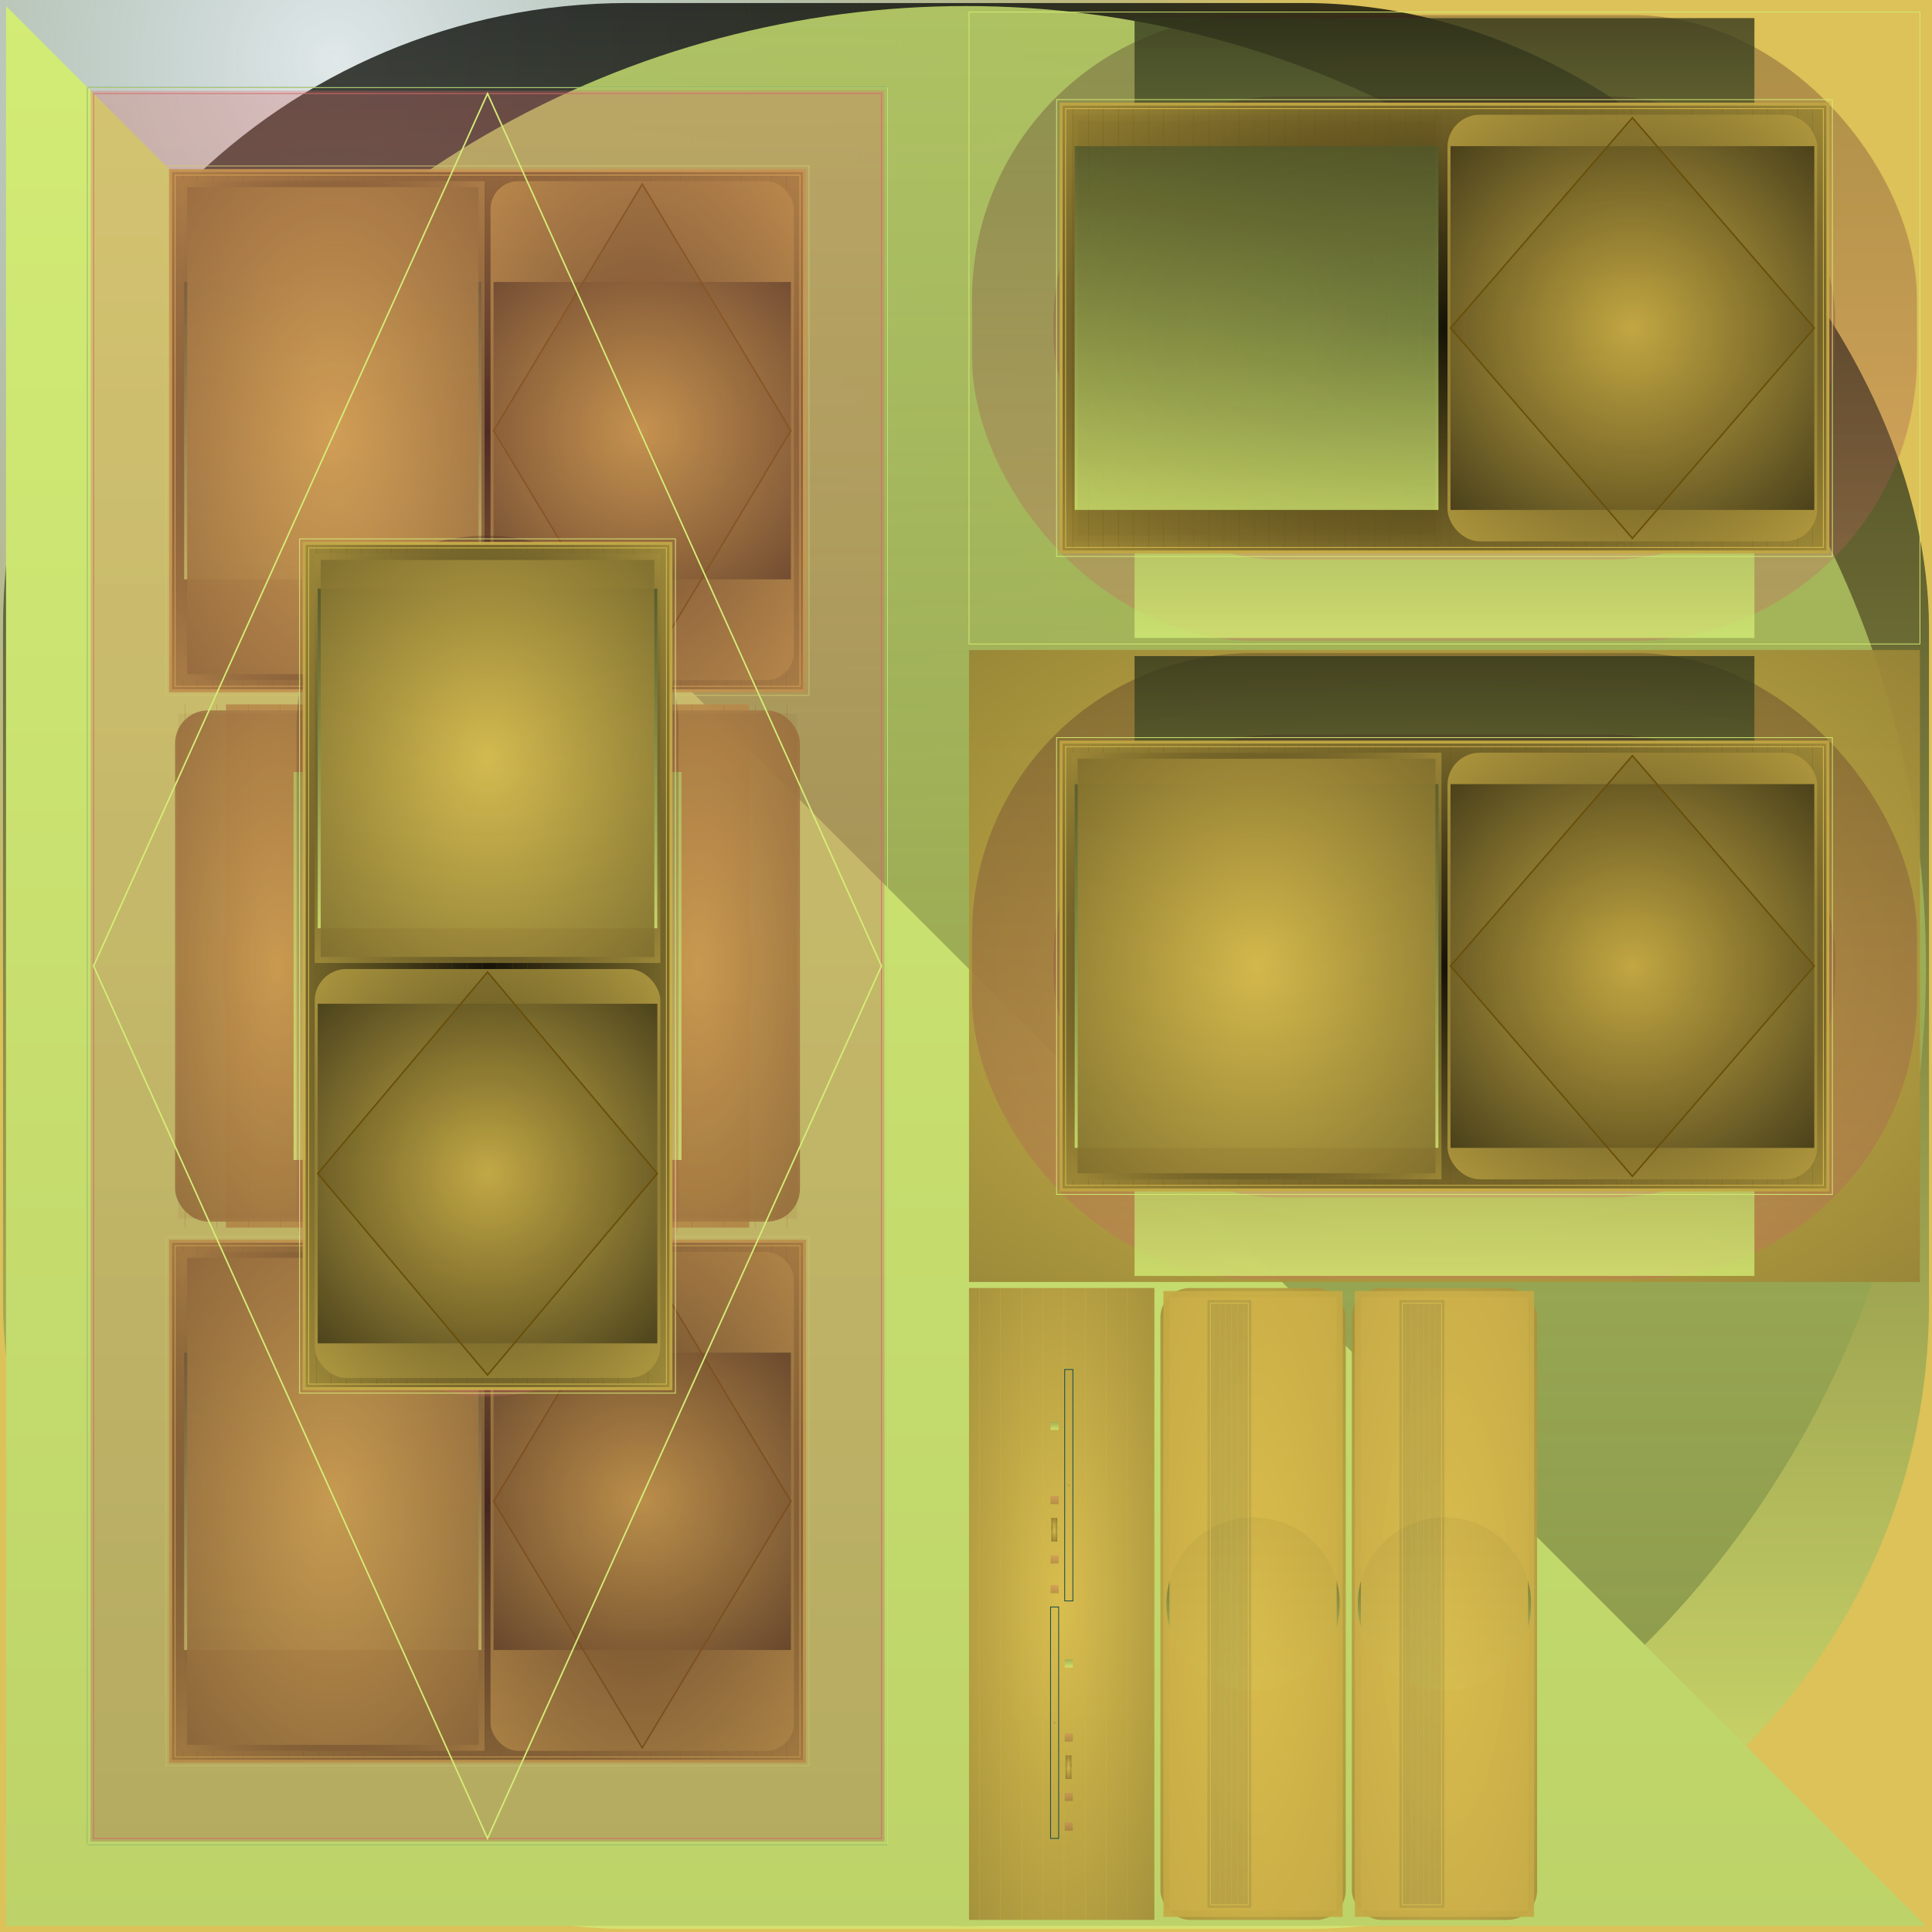 <svg id="svg" width="1280" height="1280" xmlns="http://www.w3.org/2000/svg" version="1.1" xmlns:xlink="http://www.w3.org/1999/xlink" xmlns:svgjs="http://svgjs.com/svgjs" viewBox="0 0 1280 1280"><defs id="SvgjsDefs1002"><radialGradient id="SvgjsRadialGradient1008" fx="0.176" fy="0.035" cx="0.176" cy="0.035" r="0.518"><stop id="SvgjsStop1009" stop-opacity="1" stop-color="rgba(9,72,76,0.125)" offset="0"></stop><stop id="SvgjsStop1010" stop-opacity="1" stop-color="rgba(218,188,76,0.925)" offset="1"></stop></radialGradient><linearGradient id="SvgjsLinearGradient1013" x1="0" y1="0" x2="0" y2="1"><stop id="SvgjsStop1014" stop-opacity="1" stop-color="#050603" offset="0"></stop><stop id="SvgjsStop1015" stop-opacity="1" stop-color="#d3ec75" offset="1"></stop></linearGradient><linearGradient id="SvgjsLinearGradient1017" x1="0" y1="0" x2="0" y2="1"><stop id="SvgjsStop1018" stop-opacity="1" stop-color="#d3ec75" offset="0"></stop><stop id="SvgjsStop1019" stop-opacity="1" stop-color="#748240" offset="1"></stop></linearGradient><linearGradient id="SvgjsLinearGradient1021" x1="0" y1="0" x2="0" y2="1"><stop id="SvgjsStop1022" stop-opacity="1" stop-color="#d3ec75" offset="0"></stop><stop id="SvgjsStop1023" stop-opacity="1" stop-color="#bdd369" offset="1"></stop></linearGradient><linearGradient id="SvgjsLinearGradient1026" x1="0" y1="0" x2="0" y2="1"><stop id="SvgjsStop1027" stop-opacity="1" stop-color="#3b1e1d" offset="0"></stop><stop id="SvgjsStop1028" stop-opacity="1" stop-color="#d36c69" offset="1"></stop></linearGradient><linearGradient id="SvgjsLinearGradient1030" x1="0" y1="0" x2="0" y2="1"><stop id="SvgjsStop1031" stop-opacity="1" stop-color="#30361b" offset="0"></stop><stop id="SvgjsStop1032" stop-opacity="1" stop-color="#d3ec75" offset="1"></stop></linearGradient><linearGradient id="SvgjsLinearGradient1034" x1="0" y1="0" x2="0" y2="1"><stop id="SvgjsStop1035" stop-opacity="1" stop-color="#472423" offset="0"></stop><stop id="SvgjsStop1036" stop-opacity="1" stop-color="#d36c69" offset="1"></stop></linearGradient><radialGradient id="SvgjsRadialGradient1039" fx="0.5" fy="0.5" cx="0.5" cy="0.5" r="1"><stop id="SvgjsStop1040" stop-opacity="1" stop-color="#dabc4c" offset="0"></stop><stop id="SvgjsStop1041" stop-opacity="1" stop-color="#b49b3e" offset="1"></stop></radialGradient><radialGradient id="SvgjsRadialGradient1043" fx="0.5" fy="0.5" cx="0.5" cy="0.5" r="1"><stop id="SvgjsStop1044" stop-opacity="1" stop-color="#070602" offset="0"></stop><stop id="SvgjsStop1045" stop-opacity="1" stop-color="#dabc4c" offset="1"></stop></radialGradient><radialGradient id="SvgjsRadialGradient1098" fx="0.5" fy="0.5" cx="0.5" cy="0.5" r="1"><stop id="SvgjsStop1099" stop-opacity="1" stop-color="#52471c" offset="0"></stop><stop id="SvgjsStop1100" stop-opacity="1" stop-color="#dabc4c" offset="1"></stop></radialGradient><radialGradient id="SvgjsRadialGradient1102" fx="0.5" fy="0.5" cx="0.5" cy="0.5" r="1"><stop id="SvgjsStop1103" stop-opacity="1" stop-color="#dabc4c" offset="0"></stop><stop id="SvgjsStop1104" stop-opacity="1" stop-color="#050502" offset="1"></stop></radialGradient><linearGradient id="SvgjsLinearGradient1106" x1="0" y1="0" x2="0" y2="1"><stop id="SvgjsStop1107" stop-opacity="1" stop-color="#201802" offset="0"></stop><stop id="SvgjsStop1108" stop-opacity="1" stop-color="#694f09" offset="1"></stop></linearGradient><radialGradient id="SvgjsRadialGradient1110" fx="0.5" fy="0.5" cx="0.5" cy="0.5" r="1"><stop id="SvgjsStop1111" stop-opacity="1" stop-color="#040300" offset="0"></stop><stop id="SvgjsStop1112" stop-opacity="1" stop-color="#694f09" offset="1"></stop></radialGradient><linearGradient id="SvgjsLinearGradient1114" x1="0" y1="0" x2="0" y2="1"><stop id="SvgjsStop1115" stop-opacity="1" stop-color="#50592c" offset="0"></stop><stop id="SvgjsStop1116" stop-opacity="1" stop-color="#d3ec75" offset="1"></stop></linearGradient><radialGradient id="SvgjsRadialGradient1118" fx="0.5" fy="0.5" cx="0.5" cy="0.5" r="1"><stop id="SvgjsStop1119" stop-opacity="1" stop-color="#694f09" offset="0"></stop><stop id="SvgjsStop1120" stop-opacity="1" stop-color="#2c2103" offset="1"></stop></radialGradient><radialGradient id="SvgjsRadialGradient1122" fx="0.5" fy="0.5" cx="0.5" cy="0.5" r="1"><stop id="SvgjsStop1123" stop-opacity="1" stop-color="#dabc4c" offset="0"></stop><stop id="SvgjsStop1124" stop-opacity="1" stop-color="#7e6d2c" offset="1"></stop></radialGradient><linearGradient id="SvgjsLinearGradient1126" x1="0" y1="0" x2="0" y2="1"><stop id="SvgjsStop1127" stop-opacity="1" stop-color="#391d1c" offset="0"></stop><stop id="SvgjsStop1128" stop-opacity="1" stop-color="#d36c69" offset="1"></stop></linearGradient><linearGradient id="SvgjsLinearGradient1130" x1="0" y1="0" x2="0" y2="1"><stop id="SvgjsStop1131" stop-opacity="1" stop-color="#30361b" offset="0"></stop><stop id="SvgjsStop1132" stop-opacity="1" stop-color="#d3ec75" offset="1"></stop></linearGradient><linearGradient id="SvgjsLinearGradient1134" x1="0" y1="0" x2="0" y2="1"><stop id="SvgjsStop1135" stop-opacity="1" stop-color="#462423" offset="0"></stop><stop id="SvgjsStop1136" stop-opacity="1" stop-color="#d36c69" offset="1"></stop></linearGradient><radialGradient id="SvgjsRadialGradient1139" fx="0.5" fy="0.5" cx="0.5" cy="0.5" r="1"><stop id="SvgjsStop1140" stop-opacity="1" stop-color="#dabc4c" offset="0"></stop><stop id="SvgjsStop1141" stop-opacity="1" stop-color="#b49b3e" offset="1"></stop></radialGradient><radialGradient id="SvgjsRadialGradient1143" fx="0.5" fy="0.5" cx="0.5" cy="0.5" r="1"><stop id="SvgjsStop1144" stop-opacity="1" stop-color="#070602" offset="0"></stop><stop id="SvgjsStop1145" stop-opacity="1" stop-color="#dabc4c" offset="1"></stop></radialGradient><radialGradient id="SvgjsRadialGradient1198" fx="0.5" fy="0.5" cx="0.5" cy="0.5" r="1"><stop id="SvgjsStop1199" stop-opacity="1" stop-color="#51461c" offset="0"></stop><stop id="SvgjsStop1200" stop-opacity="1" stop-color="#dabc4c" offset="1"></stop></radialGradient><radialGradient id="SvgjsRadialGradient1202" fx="0.5" fy="0.5" cx="0.5" cy="0.5" r="1"><stop id="SvgjsStop1203" stop-opacity="1" stop-color="#dabc4c" offset="0"></stop><stop id="SvgjsStop1204" stop-opacity="1" stop-color="#050502" offset="1"></stop></radialGradient><linearGradient id="SvgjsLinearGradient1206" x1="0" y1="0" x2="0" y2="1"><stop id="SvgjsStop1207" stop-opacity="1" stop-color="#201802" offset="0"></stop><stop id="SvgjsStop1208" stop-opacity="1" stop-color="#694f09" offset="1"></stop></linearGradient><radialGradient id="SvgjsRadialGradient1210" fx="0.5" fy="0.5" cx="0.5" cy="0.5" r="1"><stop id="SvgjsStop1211" stop-opacity="1" stop-color="#0a0803" offset="0"></stop><stop id="SvgjsStop1212" stop-opacity="1" stop-color="#dabc4c" offset="1"></stop></radialGradient><linearGradient id="SvgjsLinearGradient1214" x1="0" y1="0" x2="0" y2="1"><stop id="SvgjsStop1215" stop-opacity="1" stop-color="#4e572b" offset="0"></stop><stop id="SvgjsStop1216" stop-opacity="1" stop-color="#d3ec75" offset="1"></stop></linearGradient><radialGradient id="SvgjsRadialGradient1218" fx="0.5" fy="0.5" cx="0.5" cy="0.5" r="1"><stop id="SvgjsStop1219" stop-opacity="1" stop-color="#dabc4c" offset="0"></stop><stop id="SvgjsStop1220" stop-opacity="1" stop-color="#5c4f20" offset="1"></stop></radialGradient><radialGradient id="SvgjsRadialGradient1222" fx="0.5" fy="0.5" cx="0.5" cy="0.5" r="1"><stop id="SvgjsStop1223" stop-opacity="1" stop-color="#dabc4c" offset="0"></stop><stop id="SvgjsStop1224" stop-opacity="1" stop-color="#8d7931" offset="1"></stop></radialGradient><linearGradient id="SvgjsLinearGradient1234" x1="0" y1="0" x2="0" y2="1"><stop id="SvgjsStop1235" stop-opacity="1" stop-color="#9aad54" offset="0"></stop><stop id="SvgjsStop1236" stop-opacity="1" stop-color="#d3ec73" offset="1"></stop></linearGradient><linearGradient id="SvgjsLinearGradient1238" x1="0" y1="0" x2="0" y2="1"><stop id="SvgjsStop1239" stop-opacity="1" stop-color="#d36a69" offset="0"></stop><stop id="SvgjsStop1240" stop-opacity="1" stop-color="#773c3b" offset="1"></stop></linearGradient><linearGradient id="SvgjsLinearGradient1242" x1="0" y1="0" x2="0" y2="1"><stop id="SvgjsStop1243" stop-opacity="1" stop-color="#4e572a" offset="0"></stop><stop id="SvgjsStop1244" stop-opacity="1" stop-color="#d3ec73" offset="1"></stop></linearGradient><radialGradient id="SvgjsRadialGradient1246" fx="0.5" fy="0.5" cx="0.5" cy="0.5" r="1"><stop id="SvgjsStop1247" stop-opacity="1" stop-color="#dabc4c" offset="0"></stop><stop id="SvgjsStop1248" stop-opacity="1" stop-color="#5c4f20" offset="1"></stop></radialGradient><linearGradient id="SvgjsLinearGradient1250" x1="0" y1="0" x2="0" y2="1"><stop id="SvgjsStop1251" stop-opacity="1" stop-color="#d36c69" offset="0"></stop><stop id="SvgjsStop1252" stop-opacity="1" stop-color="#773d3b" offset="1"></stop></linearGradient><linearGradient id="SvgjsLinearGradient1254" x1="0" y1="0" x2="0" y2="1"><stop id="SvgjsStop1255" stop-opacity="1" stop-color="#d36c69" offset="0"></stop><stop id="SvgjsStop1256" stop-opacity="1" stop-color="#773d3b" offset="1"></stop></linearGradient><radialGradient id="SvgjsRadialGradient1259" fx="0.5" fy="0.5" cx="0.5" cy="0.5" r="1"><stop id="SvgjsStop1260" stop-opacity="1" stop-color="#063238" offset="0"></stop><stop id="SvgjsStop1261" stop-opacity="1" stop-color="#09444c" offset="1"></stop></radialGradient><radialGradient id="SvgjsRadialGradient1264" fx="0.5" fy="0.5" cx="0.5" cy="0.5" r="1"><stop id="SvgjsStop1265" stop-opacity="1" stop-color="#063238" offset="0"></stop><stop id="SvgjsStop1266" stop-opacity="1" stop-color="#09444c" offset="1"></stop></radialGradient><linearGradient id="SvgjsLinearGradient1268" x1="0" y1="0" x2="0" y2="1"><stop id="SvgjsStop1269" stop-opacity="1" stop-color="#9aad54" offset="0"></stop><stop id="SvgjsStop1270" stop-opacity="1" stop-color="#d3ec73" offset="1"></stop></linearGradient><linearGradient id="SvgjsLinearGradient1272" x1="0" y1="0" x2="0" y2="1"><stop id="SvgjsStop1273" stop-opacity="1" stop-color="#d36c69" offset="0"></stop><stop id="SvgjsStop1274" stop-opacity="1" stop-color="#773d3b" offset="1"></stop></linearGradient><linearGradient id="SvgjsLinearGradient1276" x1="0" y1="0" x2="0" y2="1"><stop id="SvgjsStop1277" stop-opacity="1" stop-color="#4e572a" offset="0"></stop><stop id="SvgjsStop1278" stop-opacity="1" stop-color="#d3ec73" offset="1"></stop></linearGradient><radialGradient id="SvgjsRadialGradient1280" fx="0.5" fy="0.5" cx="0.5" cy="0.5" r="1"><stop id="SvgjsStop1281" stop-opacity="1" stop-color="#dabc4c" offset="0"></stop><stop id="SvgjsStop1282" stop-opacity="1" stop-color="#5e5120" offset="1"></stop></radialGradient><linearGradient id="SvgjsLinearGradient1284" x1="0" y1="0" x2="0" y2="1"><stop id="SvgjsStop1285" stop-opacity="1" stop-color="#d36e69" offset="0"></stop><stop id="SvgjsStop1286" stop-opacity="1" stop-color="#773e3b" offset="1"></stop></linearGradient><linearGradient id="SvgjsLinearGradient1288" x1="0" y1="0" x2="0" y2="1"><stop id="SvgjsStop1289" stop-opacity="1" stop-color="#d36e69" offset="0"></stop><stop id="SvgjsStop1290" stop-opacity="1" stop-color="#773e3b" offset="1"></stop></linearGradient><radialGradient id="SvgjsRadialGradient1292" fx="0.5" fy="0.5" cx="0.5" cy="0.5" r="1"><stop id="SvgjsStop1293" stop-opacity="1" stop-color="#dabc4c" offset="0"></stop><stop id="SvgjsStop1294" stop-opacity="1" stop-color="#907c32" offset="1"></stop></radialGradient><radialGradient id="SvgjsRadialGradient1296" fx="0.5" fy="0.5" cx="0.5" cy="0.5" r="1"><stop id="SvgjsStop1297" stop-opacity="1" stop-color="#dabc4c" offset="0"></stop><stop id="SvgjsStop1298" stop-opacity="1" stop-color="#baa040" offset="1"></stop></radialGradient><linearGradient id="SvgjsLinearGradient1300" x1="0" y1="0" x2="0" y2="1"><stop id="SvgjsStop1301" stop-opacity="1" stop-color="#262a14" offset="0"></stop><stop id="SvgjsStop1302" stop-opacity="1" stop-color="#d3ec73" offset="1"></stop></linearGradient><radialGradient id="SvgjsRadialGradient1304" fx="0.5" fy="0.5" cx="0.5" cy="0.5" r="1"><stop id="SvgjsStop1305" stop-opacity="1" stop-color="#dabc4c" offset="0"></stop><stop id="SvgjsStop1306" stop-opacity="1" stop-color="#c0a543" offset="1"></stop></radialGradient><radialGradient id="SvgjsRadialGradient1308" fx="0.5" fy="0.5" cx="0.5" cy="0.5" r="1"><stop id="SvgjsStop1309" stop-opacity="1" stop-color="#09444e" offset="0"></stop><stop id="SvgjsStop1310" stop-opacity="1" stop-color="#020f12" offset="1"></stop></radialGradient><radialGradient id="SvgjsRadialGradient1319" fx="0.5" fy="0.5" cx="0.5" cy="0.5" r="1"><stop id="SvgjsStop1320" stop-opacity="1" stop-color="#dabc4e" offset="0"></stop><stop id="SvgjsStop1321" stop-opacity="1" stop-color="#907c33" offset="1"></stop></radialGradient><radialGradient id="SvgjsRadialGradient1323" fx="0.5" fy="0.5" cx="0.5" cy="0.5" r="1"><stop id="SvgjsStop1324" stop-opacity="1" stop-color="#dabc4e" offset="0"></stop><stop id="SvgjsStop1325" stop-opacity="1" stop-color="#baa042" offset="1"></stop></radialGradient><linearGradient id="SvgjsLinearGradient1327" x1="0" y1="0" x2="0" y2="1"><stop id="SvgjsStop1328" stop-opacity="1" stop-color="#262a14" offset="0"></stop><stop id="SvgjsStop1329" stop-opacity="1" stop-color="#d3ec73" offset="1"></stop></linearGradient><radialGradient id="SvgjsRadialGradient1331" fx="0.5" fy="0.5" cx="0.5" cy="0.5" r="1"><stop id="SvgjsStop1332" stop-opacity="1" stop-color="#dabc4e" offset="0"></stop><stop id="SvgjsStop1333" stop-opacity="1" stop-color="#c0a544" offset="1"></stop></radialGradient><radialGradient id="SvgjsRadialGradient1335" fx="0.5" fy="0.5" cx="0.5" cy="0.5" r="1"><stop id="SvgjsStop1336" stop-opacity="1" stop-color="#094450" offset="0"></stop><stop id="SvgjsStop1337" stop-opacity="1" stop-color="#020f12" offset="1"></stop></radialGradient><radialGradient id="SvgjsRadialGradient1348" fx="0.5" fy="0.5" cx="0.5" cy="0.5" r="1"><stop id="SvgjsStop1349" stop-opacity="1" stop-color="#dabc50" offset="0"></stop><stop id="SvgjsStop1350" stop-opacity="1" stop-color="#b49b42" offset="1"></stop></radialGradient><radialGradient id="SvgjsRadialGradient1352" fx="0.5" fy="0.5" cx="0.5" cy="0.5" r="1"><stop id="SvgjsStop1353" stop-opacity="1" stop-color="#070602" offset="0"></stop><stop id="SvgjsStop1354" stop-opacity="1" stop-color="#dabc50" offset="1"></stop></radialGradient><radialGradient id="SvgjsRadialGradient1398" fx="0.5" fy="0.5" cx="0.5" cy="0.5" r="1"><stop id="SvgjsStop1399" stop-opacity="1" stop-color="#4f441d" offset="0"></stop><stop id="SvgjsStop1400" stop-opacity="1" stop-color="#dabc50" offset="1"></stop></radialGradient><radialGradient id="SvgjsRadialGradient1402" fx="0.5" fy="0.5" cx="0.5" cy="0.5" r="1"><stop id="SvgjsStop1403" stop-opacity="1" stop-color="#dabc50" offset="0"></stop><stop id="SvgjsStop1404" stop-opacity="1" stop-color="#090803" offset="1"></stop></radialGradient><linearGradient id="SvgjsLinearGradient1406" x1="0" y1="0" x2="0" y2="1"><stop id="SvgjsStop1407" stop-opacity="1" stop-color="#201802" offset="0"></stop><stop id="SvgjsStop1408" stop-opacity="1" stop-color="#694f09" offset="1"></stop></linearGradient><radialGradient id="SvgjsRadialGradient1410" fx="0.5" fy="0.5" cx="0.5" cy="0.5" r="1"><stop id="SvgjsStop1411" stop-opacity="1" stop-color="#0d0b05" offset="0"></stop><stop id="SvgjsStop1412" stop-opacity="1" stop-color="#dabc50" offset="1"></stop></radialGradient><linearGradient id="SvgjsLinearGradient1414" x1="0" y1="0" x2="0" y2="1"><stop id="SvgjsStop1415" stop-opacity="1" stop-color="#4c562a" offset="0"></stop><stop id="SvgjsStop1416" stop-opacity="1" stop-color="#d3ec75" offset="1"></stop></linearGradient><radialGradient id="SvgjsRadialGradient1418" fx="0.5" fy="0.5" cx="0.5" cy="0.5" r="1"><stop id="SvgjsStop1419" stop-opacity="1" stop-color="#dabc50" offset="0"></stop><stop id="SvgjsStop1420" stop-opacity="1" stop-color="#5c4f21" offset="1"></stop></radialGradient><linearGradient id="SvgjsLinearGradient1422" x1="0" y1="0" x2="0" y2="1"><stop id="SvgjsStop1423" stop-opacity="1" stop-color="#d3ec75" offset="0"></stop><stop id="SvgjsStop1424" stop-opacity="1" stop-color="#30361b" offset="1"></stop></linearGradient><radialGradient id="SvgjsRadialGradient1426" fx="0.5" fy="0.5" cx="0.5" cy="0.5" r="1"><stop id="SvgjsStop1427" stop-opacity="1" stop-color="#dabe50" offset="0"></stop><stop id="SvgjsStop1428" stop-opacity="1" stop-color="#9f8b3a" offset="1"></stop></radialGradient><radialGradient id="SvgjsRadialGradient1450" fx="0.5" fy="0.5" cx="0.5" cy="0.5" r="1"><stop id="SvgjsStop1451" stop-opacity="1" stop-color="#dabe50" offset="0"></stop><stop id="SvgjsStop1452" stop-opacity="1" stop-color="#645724" offset="1"></stop></radialGradient><radialGradient id="SvgjsRadialGradient1454" fx="0.5" fy="0.5" cx="0.5" cy="0.5" r="1"><stop id="SvgjsStop1455" stop-opacity="1" stop-color="#614908" offset="0"></stop><stop id="SvgjsStop1456" stop-opacity="1" stop-color="#694f09" offset="1"></stop></radialGradient><radialGradient id="SvgjsRadialGradient1458" fx="0.5" fy="0.5" cx="0.5" cy="0.5" r="1"><stop id="SvgjsStop1459" stop-opacity="1" stop-color="#dabe50" offset="0"></stop><stop id="SvgjsStop1460" stop-opacity="1" stop-color="#645724" offset="1"></stop></radialGradient><radialGradient id="SvgjsRadialGradient1462" fx="0.5" fy="0.5" cx="0.5" cy="0.5" r="1"><stop id="SvgjsStop1463" stop-opacity="1" stop-color="#614908" offset="0"></stop><stop id="SvgjsStop1464" stop-opacity="1" stop-color="#694f09" offset="1"></stop></radialGradient><radialGradient id="SvgjsRadialGradient1467" fx="0.5" fy="0.5" cx="0.5" cy="0.5" r="1"><stop id="SvgjsStop1468" stop-opacity="1" stop-color="#dabe50" offset="0"></stop><stop id="SvgjsStop1469" stop-opacity="1" stop-color="#b69e42" offset="1"></stop></radialGradient><radialGradient id="SvgjsRadialGradient1471" fx="0.5" fy="0.5" cx="0.5" cy="0.5" r="1"><stop id="SvgjsStop1472" stop-opacity="1" stop-color="#070602" offset="0"></stop><stop id="SvgjsStop1473" stop-opacity="1" stop-color="#dabe50" offset="1"></stop></radialGradient><radialGradient id="SvgjsRadialGradient1517" fx="0.5" fy="0.5" cx="0.5" cy="0.5" r="1"><stop id="SvgjsStop1518" stop-opacity="1" stop-color="#4f451d" offset="0"></stop><stop id="SvgjsStop1519" stop-opacity="1" stop-color="#dabe50" offset="1"></stop></radialGradient><radialGradient id="SvgjsRadialGradient1521" fx="0.5" fy="0.5" cx="0.5" cy="0.5" r="1"><stop id="SvgjsStop1522" stop-opacity="1" stop-color="#dabe50" offset="0"></stop><stop id="SvgjsStop1523" stop-opacity="1" stop-color="#090803" offset="1"></stop></radialGradient><linearGradient id="SvgjsLinearGradient1525" x1="0" y1="0" x2="0" y2="1"><stop id="SvgjsStop1526" stop-opacity="1" stop-color="#201802" offset="0"></stop><stop id="SvgjsStop1527" stop-opacity="1" stop-color="#694f09" offset="1"></stop></linearGradient><radialGradient id="SvgjsRadialGradient1529" fx="0.5" fy="0.5" cx="0.5" cy="0.5" r="1"><stop id="SvgjsStop1530" stop-opacity="1" stop-color="#110e06" offset="0"></stop><stop id="SvgjsStop1531" stop-opacity="1" stop-color="#dabe50" offset="1"></stop></radialGradient><linearGradient id="SvgjsLinearGradient1533" x1="0" y1="0" x2="0" y2="1"><stop id="SvgjsStop1534" stop-opacity="1" stop-color="#4d562b" offset="0"></stop><stop id="SvgjsStop1535" stop-opacity="1" stop-color="#d5ec77" offset="1"></stop></linearGradient><radialGradient id="SvgjsRadialGradient1537" fx="0.5" fy="0.5" cx="0.5" cy="0.5" r="1"><stop id="SvgjsStop1538" stop-opacity="1" stop-color="#dabe50" offset="0"></stop><stop id="SvgjsStop1539" stop-opacity="1" stop-color="#5a4e21" offset="1"></stop></radialGradient><linearGradient id="SvgjsLinearGradient1542" x1="0" y1="0" x2="0" y2="1"><stop id="SvgjsStop1543" stop-opacity="1" stop-color="#d56a69" offset="0"></stop><stop id="SvgjsStop1544" stop-opacity="1" stop-color="#9f4f4e" offset="1"></stop></linearGradient><linearGradient id="SvgjsLinearGradient1548" x1="0" y1="0" x2="0" y2="1"><stop id="SvgjsStop1549" stop-opacity="1" stop-color="#b2c663" offset="0"></stop><stop id="SvgjsStop1550" stop-opacity="1" stop-color="#d5ec77" offset="1"></stop></linearGradient><linearGradient id="SvgjsLinearGradient1552" x1="0" y1="0" x2="0" y2="1"><stop id="SvgjsStop1553" stop-opacity="1" stop-color="#482423" offset="0"></stop><stop id="SvgjsStop1554" stop-opacity="1" stop-color="#d56a69" offset="1"></stop></linearGradient><radialGradient id="SvgjsRadialGradient1557" fx="0.5" fy="0.5" cx="0.5" cy="0.5" r="1"><stop id="SvgjsStop1558" stop-opacity="1" stop-color="#dabe50" offset="0"></stop><stop id="SvgjsStop1559" stop-opacity="1" stop-color="#b69e42" offset="1"></stop></radialGradient><radialGradient id="SvgjsRadialGradient1561" fx="0.5" fy="0.5" cx="0.5" cy="0.5" r="1"><stop id="SvgjsStop1562" stop-opacity="1" stop-color="#070602" offset="0"></stop><stop id="SvgjsStop1563" stop-opacity="1" stop-color="#dabe50" offset="1"></stop></radialGradient><radialGradient id="SvgjsRadialGradient1589" fx="0.5" fy="0.5" cx="0.5" cy="0.5" r="1"><stop id="SvgjsStop1590" stop-opacity="1" stop-color="#4c421b" offset="0"></stop><stop id="SvgjsStop1591" stop-opacity="1" stop-color="#dabe50" offset="1"></stop></radialGradient><radialGradient id="SvgjsRadialGradient1593" fx="0.5" fy="0.5" cx="0.5" cy="0.5" r="1"><stop id="SvgjsStop1594" stop-opacity="1" stop-color="#dabe50" offset="0"></stop><stop id="SvgjsStop1595" stop-opacity="1" stop-color="#090803" offset="1"></stop></radialGradient><linearGradient id="SvgjsLinearGradient1597" x1="0" y1="0" x2="0" y2="1"><stop id="SvgjsStop1598" stop-opacity="1" stop-color="#201802" offset="0"></stop><stop id="SvgjsStop1599" stop-opacity="1" stop-color="#694f09" offset="1"></stop></linearGradient><radialGradient id="SvgjsRadialGradient1601" fx="0.5" fy="0.5" cx="0.5" cy="0.5" r="1"><stop id="SvgjsStop1602" stop-opacity="1" stop-color="#110e06" offset="0"></stop><stop id="SvgjsStop1603" stop-opacity="1" stop-color="#dabe50" offset="1"></stop></radialGradient><linearGradient id="SvgjsLinearGradient1605" x1="0" y1="0" x2="0" y2="1"><stop id="SvgjsStop1606" stop-opacity="1" stop-color="#4a522a" offset="0"></stop><stop id="SvgjsStop1607" stop-opacity="1" stop-color="#d5ec79" offset="1"></stop></linearGradient><radialGradient id="SvgjsRadialGradient1609" fx="0.5" fy="0.5" cx="0.5" cy="0.5" r="1"><stop id="SvgjsStop1610" stop-opacity="1" stop-color="#dabe50" offset="0"></stop><stop id="SvgjsStop1611" stop-opacity="1" stop-color="#5a4e21" offset="1"></stop></radialGradient></defs><rect id="SvgjsRect1011" width="1280" height="1280" x="0" y="0" fill="url(#SvgjsRadialGradient1008)"></rect><rect id="SvgjsRect1012" width="1276" height="1276" x="2.00" y="2.00" fill="url(#SvgjsLinearGradient1013)" fill-opacity="0.78" style="mix-blend-mode: normal" filter="none" rx="414.118" ry="414.118"></rect><circle id="SvgjsCircle1016" r="636" cx="640" cy="640" style="mix-blend-mode: normal" filter="none" fill="url(#SvgjsLinearGradient1017)" fill-opacity="0.78"></circle><polygon id="SvgjsPolygon1020" points="4,4 1276,1276 4,1276" style="mix-blend-mode: normal" filter="none" fill="url(#SvgjsLinearGradient1021)"></polygon><rect id="SvgjsRect1024" width="630" height="418.667" x="642.00" y="8.00" stroke="#d3ec75" stroke-width="0.5" fill-opacity="0" style="mix-blend-mode: normal" filter="none"></rect><rect id="SvgjsRect1025" width="626" height="414.667" x="644.00" y="10.00" fill="url(#SvgjsLinearGradient1026)" fill-opacity="0.31" style="mix-blend-mode: normal" filter="none" rx="187.99" ry="187.99"></rect><rect id="SvgjsRect1029" width="410.667" height="410.667" x="751.667" y="12" style="mix-blend-mode: normal" filter="none" fill="url(#SvgjsLinearGradient1030)" fill-opacity="0.78"></rect><rect id="SvgjsRect1033" width="518" height="306.667" x="698.00" y="64.00" fill="url(#SvgjsLinearGradient1034)" fill-opacity="0.31" style="mix-blend-mode: normal" filter="none" rx="148.633" ry="148.633"></rect><rect id="SvgjsRect1037" width="514" height="302.667" x="700.00" y="66.00" stroke="#d3ec73" stroke-width="0.5" fill-opacity="0" style="mix-blend-mode: normal" filter="none"></rect><rect id="SvgjsRect1038" width="510" height="298.667" x="702.00" y="68.00" fill="url(#SvgjsRadialGradient1039)" fill-opacity="0.93" style="mix-blend-mode: normal" filter="none"></rect><rect id="SvgjsRect1042" width="506" height="294.667" x="704.00" y="70.00" fill="url(#SvgjsRadialGradient1043)" fill-opacity="0.93" style="mix-blend-mode: normal" filter="none"></rect><rect id="SvgjsRect1046" width="502" height="290.667" x="706.00" y="72.00" stroke="#dabc4c" stroke-width="0.5" fill-opacity="0" style="mix-blend-mode: normal" filter="none"></rect><line id="SvgjsLine1047" x1="711" y1="72" x2="711" y2="362.667" stroke="#694f09" stroke-width="0.1"></line><line id="SvgjsLine1048" x1="721" y1="72" x2="721" y2="362.667" stroke="#694f09" stroke-width="0.1"></line><line id="SvgjsLine1049" x1="731" y1="72" x2="731" y2="362.667" stroke="#694f09" stroke-width="0.1"></line><line id="SvgjsLine1050" x1="741" y1="72" x2="741" y2="362.667" stroke="#694f09" stroke-width="0.1"></line><line id="SvgjsLine1051" x1="751" y1="72" x2="751" y2="362.667" stroke="#694f09" stroke-width="0.1"></line><line id="SvgjsLine1052" x1="761" y1="72" x2="761" y2="362.667" stroke="#694f09" stroke-width="0.1"></line><line id="SvgjsLine1053" x1="771" y1="72" x2="771" y2="362.667" stroke="#694f09" stroke-width="0.1"></line><line id="SvgjsLine1054" x1="781" y1="72" x2="781" y2="362.667" stroke="#694f09" stroke-width="0.1"></line><line id="SvgjsLine1055" x1="791" y1="72" x2="791" y2="362.667" stroke="#694f09" stroke-width="0.1"></line><line id="SvgjsLine1056" x1="801" y1="72" x2="801" y2="362.667" stroke="#694f09" stroke-width="0.1"></line><line id="SvgjsLine1057" x1="811" y1="72" x2="811" y2="362.667" stroke="#694f09" stroke-width="0.1"></line><line id="SvgjsLine1058" x1="821" y1="72" x2="821" y2="362.667" stroke="#694f09" stroke-width="0.1"></line><line id="SvgjsLine1059" x1="831" y1="72" x2="831" y2="362.667" stroke="#694f09" stroke-width="0.1"></line><line id="SvgjsLine1060" x1="841" y1="72" x2="841" y2="362.667" stroke="#694f09" stroke-width="0.1"></line><line id="SvgjsLine1061" x1="851" y1="72" x2="851" y2="362.667" stroke="#694f09" stroke-width="0.1"></line><line id="SvgjsLine1062" x1="861" y1="72" x2="861" y2="362.667" stroke="#694f09" stroke-width="0.1"></line><line id="SvgjsLine1063" x1="871" y1="72" x2="871" y2="362.667" stroke="#694f09" stroke-width="0.1"></line><line id="SvgjsLine1064" x1="881" y1="72" x2="881" y2="362.667" stroke="#694f09" stroke-width="0.1"></line><line id="SvgjsLine1065" x1="891" y1="72" x2="891" y2="362.667" stroke="#694f09" stroke-width="0.1"></line><line id="SvgjsLine1066" x1="901" y1="72" x2="901" y2="362.667" stroke="#694f09" stroke-width="0.1"></line><line id="SvgjsLine1067" x1="911" y1="72" x2="911" y2="362.667" stroke="#694f09" stroke-width="0.1"></line><line id="SvgjsLine1068" x1="921" y1="72" x2="921" y2="362.667" stroke="#694f09" stroke-width="0.1"></line><line id="SvgjsLine1069" x1="931" y1="72" x2="931" y2="362.667" stroke="#694f09" stroke-width="0.1"></line><line id="SvgjsLine1070" x1="941" y1="72" x2="941" y2="362.667" stroke="#694f09" stroke-width="0.1"></line><line id="SvgjsLine1071" x1="951" y1="72" x2="951" y2="362.667" stroke="#694f09" stroke-width="0.1"></line><line id="SvgjsLine1072" x1="961" y1="72" x2="961" y2="362.667" stroke="#694f09" stroke-width="0.1"></line><line id="SvgjsLine1073" x1="971" y1="72" x2="971" y2="362.667" stroke="#694f09" stroke-width="0.1"></line><line id="SvgjsLine1074" x1="981" y1="72" x2="981" y2="362.667" stroke="#694f09" stroke-width="0.1"></line><line id="SvgjsLine1075" x1="991" y1="72" x2="991" y2="362.667" stroke="#694f09" stroke-width="0.1"></line><line id="SvgjsLine1076" x1="1001" y1="72" x2="1001" y2="362.667" stroke="#694f09" stroke-width="0.1"></line><line id="SvgjsLine1077" x1="1011" y1="72" x2="1011" y2="362.667" stroke="#694f09" stroke-width="0.1"></line><line id="SvgjsLine1078" x1="1021" y1="72" x2="1021" y2="362.667" stroke="#694f09" stroke-width="0.1"></line><line id="SvgjsLine1079" x1="1031" y1="72" x2="1031" y2="362.667" stroke="#694f09" stroke-width="0.1"></line><line id="SvgjsLine1080" x1="1041" y1="72" x2="1041" y2="362.667" stroke="#694f09" stroke-width="0.1"></line><line id="SvgjsLine1081" x1="1051" y1="72" x2="1051" y2="362.667" stroke="#694f09" stroke-width="0.1"></line><line id="SvgjsLine1082" x1="1061" y1="72" x2="1061" y2="362.667" stroke="#694f09" stroke-width="0.1"></line><line id="SvgjsLine1083" x1="1071" y1="72" x2="1071" y2="362.667" stroke="#694f09" stroke-width="0.1"></line><line id="SvgjsLine1084" x1="1081" y1="72" x2="1081" y2="362.667" stroke="#694f09" stroke-width="0.1"></line><line id="SvgjsLine1085" x1="1091" y1="72" x2="1091" y2="362.667" stroke="#694f09" stroke-width="0.1"></line><line id="SvgjsLine1086" x1="1101" y1="72" x2="1101" y2="362.667" stroke="#694f09" stroke-width="0.1"></line><line id="SvgjsLine1087" x1="1111" y1="72" x2="1111" y2="362.667" stroke="#694f09" stroke-width="0.1"></line><line id="SvgjsLine1088" x1="1121" y1="72" x2="1121" y2="362.667" stroke="#694f09" stroke-width="0.1"></line><line id="SvgjsLine1089" x1="1131" y1="72" x2="1131" y2="362.667" stroke="#694f09" stroke-width="0.1"></line><line id="SvgjsLine1090" x1="1141" y1="72" x2="1141" y2="362.667" stroke="#694f09" stroke-width="0.1"></line><line id="SvgjsLine1091" x1="1151" y1="72" x2="1151" y2="362.667" stroke="#694f09" stroke-width="0.1"></line><line id="SvgjsLine1092" x1="1161" y1="72" x2="1161" y2="362.667" stroke="#694f09" stroke-width="0.1"></line><line id="SvgjsLine1093" x1="1171" y1="72" x2="1171" y2="362.667" stroke="#694f09" stroke-width="0.1"></line><line id="SvgjsLine1094" x1="1181" y1="72" x2="1181" y2="362.667" stroke="#694f09" stroke-width="0.1"></line><line id="SvgjsLine1095" x1="1191" y1="72" x2="1191" y2="362.667" stroke="#694f09" stroke-width="0.1"></line><line id="SvgjsLine1096" x1="1201" y1="72" x2="1201" y2="362.667" stroke="#694f09" stroke-width="0.1"></line><rect id="SvgjsRect1097" width="245" height="282.667" x="959.00" y="76.00" fill="url(#SvgjsRadialGradient1098)" fill-opacity="0.93" style="mix-blend-mode: normal" filter="none" rx="21.482" ry="21.482"></rect><rect id="SvgjsRect1101" width="241" height="241" x="961" y="96.833" style="mix-blend-mode: normal" filter="none" fill="url(#SvgjsRadialGradient1102)" fill-opacity="0.93"></rect><polygon id="SvgjsPolygon1105" points="1081.5,78 1202,217.333 1081.5,356.667 961,217.333" style="mix-blend-mode: normal" filter="none" fill="url(#SvgjsLinearGradient1106)" stroke="#694f09" fill-opacity="0.10"></polygon><rect id="SvgjsRect1109" width="245" height="282.667" x="710.00" y="76.00" fill="url(#SvgjsRadialGradient1110)" fill-opacity="0.05" style="mix-blend-mode: normal" filter="none"></rect><rect id="SvgjsRect1113" width="241" height="241" x="712" y="96.833" style="mix-blend-mode: normal" filter="none" fill="url(#SvgjsLinearGradient1114)" fill-opacity="0.78"></rect><rect id="SvgjsRect1117" width="237" height="274.667" x="714.00" y="80.00" fill="url(#SvgjsRadialGradient1118)" fill-opacity="0.05" style="mix-blend-mode: normal" filter="none"></rect><rect id="SvgjsRect1121" width="630" height="418.667" x="642.00" y="430.67" fill="url(#SvgjsRadialGradient1122)" fill-opacity="0.93" style="mix-blend-mode: normal" filter="none"></rect><rect id="SvgjsRect1125" width="626" height="414.667" x="644.00" y="432.67" fill="url(#SvgjsLinearGradient1126)" fill-opacity="0.31" style="mix-blend-mode: normal" filter="none" rx="186.348" ry="186.348"></rect><rect id="SvgjsRect1129" width="410.667" height="410.667" x="751.667" y="434.667" style="mix-blend-mode: normal" filter="none" fill="url(#SvgjsLinearGradient1130)" fill-opacity="0.78"></rect><rect id="SvgjsRect1133" width="518" height="306.667" x="698.00" y="486.67" fill="url(#SvgjsLinearGradient1134)" fill-opacity="0.31" style="mix-blend-mode: normal" filter="none" rx="148.633" ry="148.633"></rect><rect id="SvgjsRect1137" width="514" height="302.667" x="700.00" y="488.67" stroke="#d3ec73" stroke-width="0.5" fill-opacity="0" style="mix-blend-mode: normal" filter="none"></rect><rect id="SvgjsRect1138" width="510" height="298.667" x="702.00" y="490.67" fill="url(#SvgjsRadialGradient1139)" fill-opacity="0.93" style="mix-blend-mode: normal" filter="none"></rect><rect id="SvgjsRect1142" width="506" height="294.667" x="704.00" y="492.67" fill="url(#SvgjsRadialGradient1143)" fill-opacity="0.93" style="mix-blend-mode: normal" filter="none"></rect><rect id="SvgjsRect1146" width="502" height="290.667" x="706.00" y="494.67" stroke="#dabc4c" stroke-width="0.5" fill-opacity="0" style="mix-blend-mode: normal" filter="none"></rect><line id="SvgjsLine1147" x1="711" y1="494.667" x2="711" y2="785.333" stroke="#694f09" stroke-width="0.1"></line><line id="SvgjsLine1148" x1="721" y1="494.667" x2="721" y2="785.333" stroke="#694f09" stroke-width="0.1"></line><line id="SvgjsLine1149" x1="731" y1="494.667" x2="731" y2="785.333" stroke="#694f09" stroke-width="0.1"></line><line id="SvgjsLine1150" x1="741" y1="494.667" x2="741" y2="785.333" stroke="#694f09" stroke-width="0.1"></line><line id="SvgjsLine1151" x1="751" y1="494.667" x2="751" y2="785.333" stroke="#694f09" stroke-width="0.1"></line><line id="SvgjsLine1152" x1="761" y1="494.667" x2="761" y2="785.333" stroke="#694f09" stroke-width="0.1"></line><line id="SvgjsLine1153" x1="771" y1="494.667" x2="771" y2="785.333" stroke="#694f09" stroke-width="0.1"></line><line id="SvgjsLine1154" x1="781" y1="494.667" x2="781" y2="785.333" stroke="#694f09" stroke-width="0.1"></line><line id="SvgjsLine1155" x1="791" y1="494.667" x2="791" y2="785.333" stroke="#694f09" stroke-width="0.1"></line><line id="SvgjsLine1156" x1="801" y1="494.667" x2="801" y2="785.333" stroke="#694f09" stroke-width="0.1"></line><line id="SvgjsLine1157" x1="811" y1="494.667" x2="811" y2="785.333" stroke="#694f09" stroke-width="0.1"></line><line id="SvgjsLine1158" x1="821" y1="494.667" x2="821" y2="785.333" stroke="#694f09" stroke-width="0.1"></line><line id="SvgjsLine1159" x1="831" y1="494.667" x2="831" y2="785.333" stroke="#694f09" stroke-width="0.1"></line><line id="SvgjsLine1160" x1="841" y1="494.667" x2="841" y2="785.333" stroke="#694f09" stroke-width="0.1"></line><line id="SvgjsLine1161" x1="851" y1="494.667" x2="851" y2="785.333" stroke="#694f09" stroke-width="0.1"></line><line id="SvgjsLine1162" x1="861" y1="494.667" x2="861" y2="785.333" stroke="#694f09" stroke-width="0.1"></line><line id="SvgjsLine1163" x1="871" y1="494.667" x2="871" y2="785.333" stroke="#694f09" stroke-width="0.1"></line><line id="SvgjsLine1164" x1="881" y1="494.667" x2="881" y2="785.333" stroke="#694f09" stroke-width="0.1"></line><line id="SvgjsLine1165" x1="891" y1="494.667" x2="891" y2="785.333" stroke="#694f09" stroke-width="0.1"></line><line id="SvgjsLine1166" x1="901" y1="494.667" x2="901" y2="785.333" stroke="#694f09" stroke-width="0.1"></line><line id="SvgjsLine1167" x1="911" y1="494.667" x2="911" y2="785.333" stroke="#694f09" stroke-width="0.1"></line><line id="SvgjsLine1168" x1="921" y1="494.667" x2="921" y2="785.333" stroke="#694f09" stroke-width="0.1"></line><line id="SvgjsLine1169" x1="931" y1="494.667" x2="931" y2="785.333" stroke="#694f09" stroke-width="0.1"></line><line id="SvgjsLine1170" x1="941" y1="494.667" x2="941" y2="785.333" stroke="#694f09" stroke-width="0.1"></line><line id="SvgjsLine1171" x1="951" y1="494.667" x2="951" y2="785.333" stroke="#694f09" stroke-width="0.1"></line><line id="SvgjsLine1172" x1="961" y1="494.667" x2="961" y2="785.333" stroke="#694f09" stroke-width="0.1"></line><line id="SvgjsLine1173" x1="971" y1="494.667" x2="971" y2="785.333" stroke="#694f09" stroke-width="0.1"></line><line id="SvgjsLine1174" x1="981" y1="494.667" x2="981" y2="785.333" stroke="#694f09" stroke-width="0.1"></line><line id="SvgjsLine1175" x1="991" y1="494.667" x2="991" y2="785.333" stroke="#694f09" stroke-width="0.1"></line><line id="SvgjsLine1176" x1="1001" y1="494.667" x2="1001" y2="785.333" stroke="#694f09" stroke-width="0.1"></line><line id="SvgjsLine1177" x1="1011" y1="494.667" x2="1011" y2="785.333" stroke="#694f09" stroke-width="0.1"></line><line id="SvgjsLine1178" x1="1021" y1="494.667" x2="1021" y2="785.333" stroke="#694f09" stroke-width="0.1"></line><line id="SvgjsLine1179" x1="1031" y1="494.667" x2="1031" y2="785.333" stroke="#694f09" stroke-width="0.1"></line><line id="SvgjsLine1180" x1="1041" y1="494.667" x2="1041" y2="785.333" stroke="#694f09" stroke-width="0.1"></line><line id="SvgjsLine1181" x1="1051" y1="494.667" x2="1051" y2="785.333" stroke="#694f09" stroke-width="0.1"></line><line id="SvgjsLine1182" x1="1061" y1="494.667" x2="1061" y2="785.333" stroke="#694f09" stroke-width="0.1"></line><line id="SvgjsLine1183" x1="1071" y1="494.667" x2="1071" y2="785.333" stroke="#694f09" stroke-width="0.1"></line><line id="SvgjsLine1184" x1="1081" y1="494.667" x2="1081" y2="785.333" stroke="#694f09" stroke-width="0.1"></line><line id="SvgjsLine1185" x1="1091" y1="494.667" x2="1091" y2="785.333" stroke="#694f09" stroke-width="0.1"></line><line id="SvgjsLine1186" x1="1101" y1="494.667" x2="1101" y2="785.333" stroke="#694f09" stroke-width="0.1"></line><line id="SvgjsLine1187" x1="1111" y1="494.667" x2="1111" y2="785.333" stroke="#694f09" stroke-width="0.1"></line><line id="SvgjsLine1188" x1="1121" y1="494.667" x2="1121" y2="785.333" stroke="#694f09" stroke-width="0.1"></line><line id="SvgjsLine1189" x1="1131" y1="494.667" x2="1131" y2="785.333" stroke="#694f09" stroke-width="0.1"></line><line id="SvgjsLine1190" x1="1141" y1="494.667" x2="1141" y2="785.333" stroke="#694f09" stroke-width="0.1"></line><line id="SvgjsLine1191" x1="1151" y1="494.667" x2="1151" y2="785.333" stroke="#694f09" stroke-width="0.1"></line><line id="SvgjsLine1192" x1="1161" y1="494.667" x2="1161" y2="785.333" stroke="#694f09" stroke-width="0.1"></line><line id="SvgjsLine1193" x1="1171" y1="494.667" x2="1171" y2="785.333" stroke="#694f09" stroke-width="0.1"></line><line id="SvgjsLine1194" x1="1181" y1="494.667" x2="1181" y2="785.333" stroke="#694f09" stroke-width="0.1"></line><line id="SvgjsLine1195" x1="1191" y1="494.667" x2="1191" y2="785.333" stroke="#694f09" stroke-width="0.1"></line><line id="SvgjsLine1196" x1="1201" y1="494.667" x2="1201" y2="785.333" stroke="#694f09" stroke-width="0.1"></line><rect id="SvgjsRect1197" width="245" height="282.667" x="959.00" y="498.67" fill="url(#SvgjsRadialGradient1198)" fill-opacity="0.93" style="mix-blend-mode: normal" filter="none" rx="21.482" ry="21.482"></rect><rect id="SvgjsRect1201" width="241" height="241" x="961" y="519.5" style="mix-blend-mode: normal" filter="none" fill="url(#SvgjsRadialGradient1202)" fill-opacity="0.93"></rect><polygon id="SvgjsPolygon1205" points="1081.5,500.667 1202,640 1081.5,779.333 961,640" style="mix-blend-mode: normal" filter="none" fill="url(#SvgjsLinearGradient1206)" stroke="#694f09" fill-opacity="0.10"></polygon><rect id="SvgjsRect1209" width="245" height="282.667" x="710.00" y="498.67" fill="url(#SvgjsRadialGradient1210)" fill-opacity="0.93" style="mix-blend-mode: normal" filter="none"></rect><rect id="SvgjsRect1213" width="241" height="241" x="712" y="519.5" style="mix-blend-mode: normal" filter="none" fill="url(#SvgjsLinearGradient1214)" fill-opacity="0.78"></rect><rect id="SvgjsRect1217" width="237" height="274.667" x="714.00" y="502.67" fill="url(#SvgjsRadialGradient1218)" fill-opacity="0.93" style="mix-blend-mode: normal" filter="none"></rect><rect id="SvgjsRect1221" width="122.8" height="418.667" x="642.00" y="853.33" fill="url(#SvgjsRadialGradient1222)" fill-opacity="0.93" style="mix-blend-mode: normal" filter="none"></rect><line id="SvgjsLine1225" x1="649" y1="853.333" x2="649" y2="1272" stroke="#dabc4c" stroke-width="0.1"></line><line id="SvgjsLine1226" x1="663" y1="853.333" x2="663" y2="1272" stroke="#dabc4c" stroke-width="0.1"></line><line id="SvgjsLine1227" x1="677" y1="853.333" x2="677" y2="1272" stroke="#dabc4c" stroke-width="0.1"></line><line id="SvgjsLine1228" x1="691" y1="853.333" x2="691" y2="1272" stroke="#dabc4c" stroke-width="0.1"></line><line id="SvgjsLine1229" x1="705" y1="853.333" x2="705" y2="1272" stroke="#dabc4c" stroke-width="0.1"></line><line id="SvgjsLine1230" x1="719" y1="853.333" x2="719" y2="1272" stroke="#dabc4c" stroke-width="0.1"></line><line id="SvgjsLine1231" x1="733" y1="853.333" x2="733" y2="1272" stroke="#dabc4c" stroke-width="0.1"></line><line id="SvgjsLine1232" x1="747" y1="853.333" x2="747" y2="1272" stroke="#dabc4c" stroke-width="0.1"></line><rect id="SvgjsRect1233" width="5.4" height="5.4" x="696" y="941.967" style="mix-blend-mode: normal" filter="blur(2px)" fill="url(#SvgjsLinearGradient1234)" fill-opacity="0.78"></rect><rect id="SvgjsRect1237" width="5.4" height="5.4" x="696" y="991.133" style="mix-blend-mode: lighten" filter="blur(2px)" fill="url(#SvgjsLinearGradient1238)" fill-opacity="0.31"></rect><rect id="SvgjsRect1241" width="3.889" height="3.889" x="696.563" y="1011.556" style="mix-blend-mode: overlay" filter="blur(2px)" fill="url(#SvgjsLinearGradient1242)" fill-opacity="0.78"></rect><rect id="SvgjsRect1245" width="3.889" height="15.667" x="696.56" y="1005.67" fill="url(#SvgjsRadialGradient1246)" fill-opacity="0.93" style="mix-blend-mode: overlay" filter="blur(2px)"></rect><rect id="SvgjsRect1249" width="5.4" height="5.4" x="696" y="1030.467" style="mix-blend-mode: lighten" filter="blur(2px)" fill="url(#SvgjsLinearGradient1250)" fill-opacity="0.31"></rect><rect id="SvgjsRect1253" width="5.4" height="5.4" x="696" y="1050.133" style="mix-blend-mode: lighten" filter="blur(2px)" fill="url(#SvgjsLinearGradient1254)" fill-opacity="0.31"></rect><rect id="SvgjsRect1257" width="5.4" height="153.333" x="705.40" y="907.33" stroke="#09444c" stroke-width="0.5" fill-opacity="0" style="mix-blend-mode: lighten" filter="blur(2px)"></rect><rect id="SvgjsRect1258" width="1.4" height="1.4" x="707.4" y="983.3" style="mix-blend-mode: normal" filter="none" fill="url(#SvgjsRadialGradient1259)" fill-opacity="0.11"></rect><rect id="SvgjsRect1262" width="5.4" height="153.333" x="696.00" y="1064.67" stroke="#09444c" stroke-width="0.5" fill-opacity="0" style="mix-blend-mode: lighten" filter="blur(2px)"></rect><rect id="SvgjsRect1263" width="1.4" height="1.4" x="698" y="1140.633" style="mix-blend-mode: normal" filter="none" fill="url(#SvgjsRadialGradient1264)" fill-opacity="0.11"></rect><rect id="SvgjsRect1267" width="5.4" height="5.4" x="705.4" y="1099.3" style="mix-blend-mode: normal" filter="blur(2px)" fill="url(#SvgjsLinearGradient1268)" fill-opacity="0.78"></rect><rect id="SvgjsRect1271" width="5.4" height="5.4" x="705.4" y="1148.467" style="mix-blend-mode: lighten" filter="blur(2px)" fill="url(#SvgjsLinearGradient1272)" fill-opacity="0.31"></rect><rect id="SvgjsRect1275" width="3.889" height="3.889" x="705.963" y="1168.889" style="mix-blend-mode: overlay" filter="blur(2px)" fill="url(#SvgjsLinearGradient1276)" fill-opacity="0.78"></rect><rect id="SvgjsRect1279" width="3.889" height="15.667" x="705.96" y="1163.00" fill="url(#SvgjsRadialGradient1280)" fill-opacity="0.93" style="mix-blend-mode: overlay" filter="blur(2px)"></rect><rect id="SvgjsRect1283" width="5.4" height="5.4" x="705.4" y="1187.8" style="mix-blend-mode: lighten" filter="blur(2px)" fill="url(#SvgjsLinearGradient1284)" fill-opacity="0.31"></rect><rect id="SvgjsRect1287" width="5.4" height="5.4" x="705.4" y="1207.467" style="mix-blend-mode: lighten" filter="blur(2px)" fill="url(#SvgjsLinearGradient1288)" fill-opacity="0.31"></rect><rect id="SvgjsRect1291" width="122.8" height="418.667" x="768.80" y="853.33" fill="url(#SvgjsRadialGradient1292)" fill-opacity="0.93" style="mix-blend-mode: normal" filter="none" rx="19.642" ry="19.642"></rect><rect id="SvgjsRect1295" width="118.8" height="414.667" x="770.80" y="855.33" fill="url(#SvgjsRadialGradient1296)" fill-opacity="0.93" style="mix-blend-mode: normal" filter="blur(1.25px)"></rect><circle id="SvgjsCircle1299" r="57.4" cx="830.2" cy="1062.667" style="mix-blend-mode: normal" filter="blur(1.25px)" fill="url(#SvgjsLinearGradient1300)" fill-opacity="0.78"></circle><rect id="SvgjsRect1303" width="110.8" height="406.667" x="774.80" y="859.33" fill="url(#SvgjsRadialGradient1304)" fill-opacity="0.93" style="mix-blend-mode: normal" filter="blur(1.25px)"></rect><rect id="SvgjsRect1307" width="29.023" height="402.667" x="799.98" y="861.33" fill="url(#SvgjsRadialGradient1308)" fill-opacity="0.10" style="mix-blend-mode: normal" filter="none"></rect><rect id="SvgjsRect1311" width="25.023" height="398.667" x="801.98" y="863.33" stroke="#dabc4e" stroke-width="0.5" fill-opacity="0" style="mix-blend-mode: normal" filter="none"></rect><line id="SvgjsLine1312" x1="803.981" y1="863.333" x2="803.981" y2="1262" stroke="#dabc4e" stroke-width="0.1"></line><line id="SvgjsLine1313" x1="807.981" y1="863.333" x2="807.981" y2="1262" stroke="#dabc4e" stroke-width="0.1"></line><line id="SvgjsLine1314" x1="811.981" y1="863.333" x2="811.981" y2="1262" stroke="#dabc4e" stroke-width="0.1"></line><line id="SvgjsLine1315" x1="815.981" y1="863.333" x2="815.981" y2="1262" stroke="#dabc4e" stroke-width="0.1"></line><line id="SvgjsLine1316" x1="819.981" y1="863.333" x2="819.981" y2="1262" stroke="#dabc4e" stroke-width="0.1"></line><line id="SvgjsLine1317" x1="823.981" y1="863.333" x2="823.981" y2="1262" stroke="#dabc4e" stroke-width="0.1"></line><rect id="SvgjsRect1318" width="122.8" height="418.667" x="895.60" y="853.33" fill="url(#SvgjsRadialGradient1319)" fill-opacity="0.93" style="mix-blend-mode: normal" filter="none" rx="19.642" ry="19.642"></rect><rect id="SvgjsRect1322" width="118.8" height="414.667" x="897.60" y="855.33" fill="url(#SvgjsRadialGradient1323)" fill-opacity="0.93" style="mix-blend-mode: normal" filter="blur(1.25px)"></rect><circle id="SvgjsCircle1326" r="57.4" cx="957" cy="1062.667" style="mix-blend-mode: normal" filter="blur(1.25px)" fill="url(#SvgjsLinearGradient1327)" fill-opacity="0.78"></circle><rect id="SvgjsRect1330" width="110.8" height="406.667" x="901.60" y="859.33" fill="url(#SvgjsRadialGradient1331)" fill-opacity="0.93" style="mix-blend-mode: normal" filter="blur(1.25px)"></rect><rect id="SvgjsRect1334" width="29.892" height="402.667" x="927.12" y="861.33" fill="url(#SvgjsRadialGradient1335)" fill-opacity="0.10" style="mix-blend-mode: normal" filter="none"></rect><rect id="SvgjsRect1338" width="25.892" height="398.667" x="929.12" y="863.33" stroke="#dabc50" stroke-width="0.5" fill-opacity="0" style="mix-blend-mode: normal" filter="none"></rect><line id="SvgjsLine1339" x1="931.125" y1="863.333" x2="931.125" y2="1262" stroke="#dabc50" stroke-width="0.1"></line><line id="SvgjsLine1340" x1="935.125" y1="863.333" x2="935.125" y2="1262" stroke="#dabc50" stroke-width="0.1"></line><line id="SvgjsLine1341" x1="939.125" y1="863.333" x2="939.125" y2="1262" stroke="#dabc50" stroke-width="0.1"></line><line id="SvgjsLine1342" x1="943.125" y1="863.333" x2="943.125" y2="1262" stroke="#dabc50" stroke-width="0.1"></line><line id="SvgjsLine1343" x1="947.125" y1="863.333" x2="947.125" y2="1262" stroke="#dabc50" stroke-width="0.1"></line><line id="SvgjsLine1344" x1="951.125" y1="863.333" x2="951.125" y2="1262" stroke="#dabc50" stroke-width="0.1"></line><rect id="SvgjsRect1345" width="530" height="1164" x="58.00" y="58.00" stroke="#094450" stroke-width="0.5" fill-opacity="0" style="mix-blend-mode: normal" filter="none"></rect><rect id="SvgjsRect1346" width="426" height="350.667" x="110.00" y="110.00" stroke="#d3ec73" stroke-width="0.5" fill-opacity="0" style="mix-blend-mode: lighten" filter="none"></rect><rect id="SvgjsRect1347" width="422" height="346.667" x="112.00" y="112.00" fill="url(#SvgjsRadialGradient1348)" fill-opacity="0.93" style="mix-blend-mode: lighten" filter="none"></rect><rect id="SvgjsRect1351" width="418" height="342.667" x="114.00" y="114.00" fill="url(#SvgjsRadialGradient1352)" fill-opacity="0.93" style="mix-blend-mode: lighten" filter="none"></rect><rect id="SvgjsRect1355" width="414" height="338.667" x="116.00" y="116.00" stroke="#dabc50" stroke-width="0.5" fill-opacity="0" style="mix-blend-mode: lighten" filter="none"></rect><line id="SvgjsLine1356" x1="121" y1="116" x2="121" y2="454.667" stroke="#694f09" stroke-width="0.1"></line><line id="SvgjsLine1357" x1="131" y1="116" x2="131" y2="454.667" stroke="#694f09" stroke-width="0.1"></line><line id="SvgjsLine1358" x1="141" y1="116" x2="141" y2="454.667" stroke="#694f09" stroke-width="0.1"></line><line id="SvgjsLine1359" x1="151" y1="116" x2="151" y2="454.667" stroke="#694f09" stroke-width="0.1"></line><line id="SvgjsLine1360" x1="161" y1="116" x2="161" y2="454.667" stroke="#694f09" stroke-width="0.1"></line><line id="SvgjsLine1361" x1="171" y1="116" x2="171" y2="454.667" stroke="#694f09" stroke-width="0.1"></line><line id="SvgjsLine1362" x1="181" y1="116" x2="181" y2="454.667" stroke="#694f09" stroke-width="0.1"></line><line id="SvgjsLine1363" x1="191" y1="116" x2="191" y2="454.667" stroke="#694f09" stroke-width="0.1"></line><line id="SvgjsLine1364" x1="201" y1="116" x2="201" y2="454.667" stroke="#694f09" stroke-width="0.1"></line><line id="SvgjsLine1365" x1="211" y1="116" x2="211" y2="454.667" stroke="#694f09" stroke-width="0.1"></line><line id="SvgjsLine1366" x1="221" y1="116" x2="221" y2="454.667" stroke="#694f09" stroke-width="0.1"></line><line id="SvgjsLine1367" x1="231" y1="116" x2="231" y2="454.667" stroke="#694f09" stroke-width="0.1"></line><line id="SvgjsLine1368" x1="241" y1="116" x2="241" y2="454.667" stroke="#694f09" stroke-width="0.1"></line><line id="SvgjsLine1369" x1="251" y1="116" x2="251" y2="454.667" stroke="#694f09" stroke-width="0.1"></line><line id="SvgjsLine1370" x1="261" y1="116" x2="261" y2="454.667" stroke="#694f09" stroke-width="0.1"></line><line id="SvgjsLine1371" x1="271" y1="116" x2="271" y2="454.667" stroke="#694f09" stroke-width="0.1"></line><line id="SvgjsLine1372" x1="281" y1="116" x2="281" y2="454.667" stroke="#694f09" stroke-width="0.1"></line><line id="SvgjsLine1373" x1="291" y1="116" x2="291" y2="454.667" stroke="#694f09" stroke-width="0.1"></line><line id="SvgjsLine1374" x1="301" y1="116" x2="301" y2="454.667" stroke="#694f09" stroke-width="0.1"></line><line id="SvgjsLine1375" x1="311" y1="116" x2="311" y2="454.667" stroke="#694f09" stroke-width="0.1"></line><line id="SvgjsLine1376" x1="321" y1="116" x2="321" y2="454.667" stroke="#694f09" stroke-width="0.1"></line><line id="SvgjsLine1377" x1="331" y1="116" x2="331" y2="454.667" stroke="#694f09" stroke-width="0.1"></line><line id="SvgjsLine1378" x1="341" y1="116" x2="341" y2="454.667" stroke="#694f09" stroke-width="0.1"></line><line id="SvgjsLine1379" x1="351" y1="116" x2="351" y2="454.667" stroke="#694f09" stroke-width="0.1"></line><line id="SvgjsLine1380" x1="361" y1="116" x2="361" y2="454.667" stroke="#694f09" stroke-width="0.1"></line><line id="SvgjsLine1381" x1="371" y1="116" x2="371" y2="454.667" stroke="#694f09" stroke-width="0.1"></line><line id="SvgjsLine1382" x1="381" y1="116" x2="381" y2="454.667" stroke="#694f09" stroke-width="0.1"></line><line id="SvgjsLine1383" x1="391" y1="116" x2="391" y2="454.667" stroke="#694f09" stroke-width="0.1"></line><line id="SvgjsLine1384" x1="401" y1="116" x2="401" y2="454.667" stroke="#694f09" stroke-width="0.1"></line><line id="SvgjsLine1385" x1="411" y1="116" x2="411" y2="454.667" stroke="#694f09" stroke-width="0.1"></line><line id="SvgjsLine1386" x1="421" y1="116" x2="421" y2="454.667" stroke="#694f09" stroke-width="0.1"></line><line id="SvgjsLine1387" x1="431" y1="116" x2="431" y2="454.667" stroke="#694f09" stroke-width="0.1"></line><line id="SvgjsLine1388" x1="441" y1="116" x2="441" y2="454.667" stroke="#694f09" stroke-width="0.1"></line><line id="SvgjsLine1389" x1="451" y1="116" x2="451" y2="454.667" stroke="#694f09" stroke-width="0.1"></line><line id="SvgjsLine1390" x1="461" y1="116" x2="461" y2="454.667" stroke="#694f09" stroke-width="0.1"></line><line id="SvgjsLine1391" x1="471" y1="116" x2="471" y2="454.667" stroke="#694f09" stroke-width="0.1"></line><line id="SvgjsLine1392" x1="481" y1="116" x2="481" y2="454.667" stroke="#694f09" stroke-width="0.1"></line><line id="SvgjsLine1393" x1="491" y1="116" x2="491" y2="454.667" stroke="#694f09" stroke-width="0.1"></line><line id="SvgjsLine1394" x1="501" y1="116" x2="501" y2="454.667" stroke="#694f09" stroke-width="0.1"></line><line id="SvgjsLine1395" x1="511" y1="116" x2="511" y2="454.667" stroke="#694f09" stroke-width="0.1"></line><line id="SvgjsLine1396" x1="521" y1="116" x2="521" y2="454.667" stroke="#694f09" stroke-width="0.1"></line><rect id="SvgjsRect1397" width="201" height="330.667" x="325.00" y="120.00" fill="url(#SvgjsRadialGradient1398)" fill-opacity="0.93" style="mix-blend-mode: lighten" filter="none" rx="18.49" ry="18.49"></rect><rect id="SvgjsRect1401" width="197" height="197" x="327" y="186.833" style="mix-blend-mode: lighten" filter="none" fill="url(#SvgjsRadialGradient1402)" fill-opacity="0.93"></rect><polygon id="SvgjsPolygon1405" points="425.5,122 524,285.333 425.5,448.667 327,285.333" style="mix-blend-mode: normal" filter="none" fill="url(#SvgjsLinearGradient1406)" stroke="#694f09" fill-opacity="0.10"></polygon><rect id="SvgjsRect1409" width="201" height="330.667" x="120.00" y="120.00" fill="url(#SvgjsRadialGradient1410)" fill-opacity="0.93" style="mix-blend-mode: lighten" filter="none"></rect><rect id="SvgjsRect1413" width="197" height="197" x="122" y="186.833" style="mix-blend-mode: lighten" filter="none" fill="url(#SvgjsLinearGradient1414)" fill-opacity="0.78"></rect><rect id="SvgjsRect1417" width="193" height="322.667" x="124.00" y="124.00" fill="url(#SvgjsRadialGradient1418)" fill-opacity="0.93" style="mix-blend-mode: lighten" filter="none"></rect><circle id="SvgjsCircle1421" r="175.333" cx="323" cy="640" style="mix-blend-mode: normal" filter="none" fill="url(#SvgjsLinearGradient1422)" fill-opacity="0.78"></circle><rect id="SvgjsRect1425" width="346.667" height="346.667" x="149.667" y="466.667" style="mix-blend-mode: normal" filter="none" fill="url(#SvgjsRadialGradient1426)" fill-opacity="0.93"></rect><line id="SvgjsLine1429" x1="122.5" y1="466.667" x2="122.5" y2="813.333" stroke="#694f09" stroke-width="0.1"></line><line id="SvgjsLine1430" x1="143.5" y1="466.667" x2="143.5" y2="813.333" stroke="#694f09" stroke-width="0.1"></line><line id="SvgjsLine1431" x1="164.5" y1="466.667" x2="164.5" y2="813.333" stroke="#694f09" stroke-width="0.1"></line><line id="SvgjsLine1432" x1="185.5" y1="466.667" x2="185.5" y2="813.333" stroke="#694f09" stroke-width="0.1"></line><line id="SvgjsLine1433" x1="206.5" y1="466.667" x2="206.5" y2="813.333" stroke="#694f09" stroke-width="0.1"></line><line id="SvgjsLine1434" x1="227.5" y1="466.667" x2="227.5" y2="813.333" stroke="#694f09" stroke-width="0.1"></line><line id="SvgjsLine1435" x1="248.5" y1="466.667" x2="248.5" y2="813.333" stroke="#694f09" stroke-width="0.1"></line><line id="SvgjsLine1436" x1="269.5" y1="466.667" x2="269.5" y2="813.333" stroke="#694f09" stroke-width="0.1"></line><line id="SvgjsLine1437" x1="290.5" y1="466.667" x2="290.5" y2="813.333" stroke="#694f09" stroke-width="0.1"></line><line id="SvgjsLine1438" x1="311.5" y1="466.667" x2="311.5" y2="813.333" stroke="#694f09" stroke-width="0.1"></line><line id="SvgjsLine1439" x1="332.5" y1="466.667" x2="332.5" y2="813.333" stroke="#694f09" stroke-width="0.1"></line><line id="SvgjsLine1440" x1="353.5" y1="466.667" x2="353.5" y2="813.333" stroke="#694f09" stroke-width="0.1"></line><line id="SvgjsLine1441" x1="374.5" y1="466.667" x2="374.5" y2="813.333" stroke="#694f09" stroke-width="0.1"></line><line id="SvgjsLine1442" x1="395.5" y1="466.667" x2="395.5" y2="813.333" stroke="#694f09" stroke-width="0.1"></line><line id="SvgjsLine1443" x1="416.5" y1="466.667" x2="416.5" y2="813.333" stroke="#694f09" stroke-width="0.1"></line><line id="SvgjsLine1444" x1="437.5" y1="466.667" x2="437.5" y2="813.333" stroke="#694f09" stroke-width="0.1"></line><line id="SvgjsLine1445" x1="458.5" y1="466.667" x2="458.5" y2="813.333" stroke="#694f09" stroke-width="0.1"></line><line id="SvgjsLine1446" x1="479.5" y1="466.667" x2="479.5" y2="813.333" stroke="#694f09" stroke-width="0.1"></line><line id="SvgjsLine1447" x1="500.5" y1="466.667" x2="500.5" y2="813.333" stroke="#694f09" stroke-width="0.1"></line><line id="SvgjsLine1448" x1="521.5" y1="466.667" x2="521.5" y2="813.333" stroke="#694f09" stroke-width="0.1"></line><rect id="SvgjsRect1449" width="135.333" height="338.667" x="116.00" y="470.67" fill="url(#SvgjsRadialGradient1450)" fill-opacity="0.93" style="mix-blend-mode: normal" filter="none" rx="21.856" ry="21.856"></rect><rect id="SvgjsRect1453" width="131.333" height="334.667" x="118.00" y="472.67" fill="url(#SvgjsRadialGradient1454)" fill-opacity="0.07" style="mix-blend-mode: normal" filter="none"></rect><rect id="SvgjsRect1457" width="135.333" height="338.667" x="394.67" y="470.67" fill="url(#SvgjsRadialGradient1458)" fill-opacity="0.93" style="mix-blend-mode: normal" filter="none" rx="21.856" ry="21.856"></rect><rect id="SvgjsRect1461" width="131.333" height="334.667" x="396.67" y="472.67" fill="url(#SvgjsRadialGradient1462)" fill-opacity="0.08" style="mix-blend-mode: normal" filter="none"></rect><rect id="SvgjsRect1465" width="426" height="350.667" x="110.00" y="819.33" stroke="#d5ec75" stroke-width="0.5" fill-opacity="0" style="mix-blend-mode: overlay" filter="none"></rect><rect id="SvgjsRect1466" width="422" height="346.667" x="112.00" y="821.33" fill="url(#SvgjsRadialGradient1467)" fill-opacity="0.93" style="mix-blend-mode: overlay" filter="none"></rect><rect id="SvgjsRect1470" width="418" height="342.667" x="114.00" y="823.33" fill="url(#SvgjsRadialGradient1471)" fill-opacity="0.93" style="mix-blend-mode: overlay" filter="none"></rect><rect id="SvgjsRect1474" width="414" height="338.667" x="116.00" y="825.33" stroke="#dabe50" stroke-width="0.5" fill-opacity="0" style="mix-blend-mode: overlay" filter="none"></rect><line id="SvgjsLine1475" x1="121" y1="825.333" x2="121" y2="1164" stroke="#694f09" stroke-width="0.1"></line><line id="SvgjsLine1476" x1="131" y1="825.333" x2="131" y2="1164" stroke="#694f09" stroke-width="0.1"></line><line id="SvgjsLine1477" x1="141" y1="825.333" x2="141" y2="1164" stroke="#694f09" stroke-width="0.1"></line><line id="SvgjsLine1478" x1="151" y1="825.333" x2="151" y2="1164" stroke="#694f09" stroke-width="0.1"></line><line id="SvgjsLine1479" x1="161" y1="825.333" x2="161" y2="1164" stroke="#694f09" stroke-width="0.1"></line><line id="SvgjsLine1480" x1="171" y1="825.333" x2="171" y2="1164" stroke="#694f09" stroke-width="0.1"></line><line id="SvgjsLine1481" x1="181" y1="825.333" x2="181" y2="1164" stroke="#694f09" stroke-width="0.1"></line><line id="SvgjsLine1482" x1="191" y1="825.333" x2="191" y2="1164" stroke="#694f09" stroke-width="0.1"></line><line id="SvgjsLine1483" x1="201" y1="825.333" x2="201" y2="1164" stroke="#694f09" stroke-width="0.1"></line><line id="SvgjsLine1484" x1="211" y1="825.333" x2="211" y2="1164" stroke="#694f09" stroke-width="0.1"></line><line id="SvgjsLine1485" x1="221" y1="825.333" x2="221" y2="1164" stroke="#694f09" stroke-width="0.1"></line><line id="SvgjsLine1486" x1="231" y1="825.333" x2="231" y2="1164" stroke="#694f09" stroke-width="0.1"></line><line id="SvgjsLine1487" x1="241" y1="825.333" x2="241" y2="1164" stroke="#694f09" stroke-width="0.1"></line><line id="SvgjsLine1488" x1="251" y1="825.333" x2="251" y2="1164" stroke="#694f09" stroke-width="0.1"></line><line id="SvgjsLine1489" x1="261" y1="825.333" x2="261" y2="1164" stroke="#694f09" stroke-width="0.1"></line><line id="SvgjsLine1490" x1="271" y1="825.333" x2="271" y2="1164" stroke="#694f09" stroke-width="0.1"></line><line id="SvgjsLine1491" x1="281" y1="825.333" x2="281" y2="1164" stroke="#694f09" stroke-width="0.1"></line><line id="SvgjsLine1492" x1="291" y1="825.333" x2="291" y2="1164" stroke="#694f09" stroke-width="0.1"></line><line id="SvgjsLine1493" x1="301" y1="825.333" x2="301" y2="1164" stroke="#694f09" stroke-width="0.1"></line><line id="SvgjsLine1494" x1="311" y1="825.333" x2="311" y2="1164" stroke="#694f09" stroke-width="0.1"></line><line id="SvgjsLine1495" x1="321" y1="825.333" x2="321" y2="1164" stroke="#694f09" stroke-width="0.1"></line><line id="SvgjsLine1496" x1="331" y1="825.333" x2="331" y2="1164" stroke="#694f09" stroke-width="0.1"></line><line id="SvgjsLine1497" x1="341" y1="825.333" x2="341" y2="1164" stroke="#694f09" stroke-width="0.1"></line><line id="SvgjsLine1498" x1="351" y1="825.333" x2="351" y2="1164" stroke="#694f09" stroke-width="0.1"></line><line id="SvgjsLine1499" x1="361" y1="825.333" x2="361" y2="1164" stroke="#694f09" stroke-width="0.1"></line><line id="SvgjsLine1500" x1="371" y1="825.333" x2="371" y2="1164" stroke="#694f09" stroke-width="0.1"></line><line id="SvgjsLine1501" x1="381" y1="825.333" x2="381" y2="1164" stroke="#694f09" stroke-width="0.1"></line><line id="SvgjsLine1502" x1="391" y1="825.333" x2="391" y2="1164" stroke="#694f09" stroke-width="0.1"></line><line id="SvgjsLine1503" x1="401" y1="825.333" x2="401" y2="1164" stroke="#694f09" stroke-width="0.1"></line><line id="SvgjsLine1504" x1="411" y1="825.333" x2="411" y2="1164" stroke="#694f09" stroke-width="0.1"></line><line id="SvgjsLine1505" x1="421" y1="825.333" x2="421" y2="1164" stroke="#694f09" stroke-width="0.1"></line><line id="SvgjsLine1506" x1="431" y1="825.333" x2="431" y2="1164" stroke="#694f09" stroke-width="0.1"></line><line id="SvgjsLine1507" x1="441" y1="825.333" x2="441" y2="1164" stroke="#694f09" stroke-width="0.1"></line><line id="SvgjsLine1508" x1="451" y1="825.333" x2="451" y2="1164" stroke="#694f09" stroke-width="0.1"></line><line id="SvgjsLine1509" x1="461" y1="825.333" x2="461" y2="1164" stroke="#694f09" stroke-width="0.1"></line><line id="SvgjsLine1510" x1="471" y1="825.333" x2="471" y2="1164" stroke="#694f09" stroke-width="0.1"></line><line id="SvgjsLine1511" x1="481" y1="825.333" x2="481" y2="1164" stroke="#694f09" stroke-width="0.1"></line><line id="SvgjsLine1512" x1="491" y1="825.333" x2="491" y2="1164" stroke="#694f09" stroke-width="0.1"></line><line id="SvgjsLine1513" x1="501" y1="825.333" x2="501" y2="1164" stroke="#694f09" stroke-width="0.1"></line><line id="SvgjsLine1514" x1="511" y1="825.333" x2="511" y2="1164" stroke="#694f09" stroke-width="0.1"></line><line id="SvgjsLine1515" x1="521" y1="825.333" x2="521" y2="1164" stroke="#694f09" stroke-width="0.1"></line><rect id="SvgjsRect1516" width="201" height="330.667" x="325.00" y="829.33" fill="url(#SvgjsRadialGradient1517)" fill-opacity="0.93" style="mix-blend-mode: overlay" filter="none" rx="18.49" ry="18.49"></rect><rect id="SvgjsRect1520" width="197" height="197" x="327" y="896.167" style="mix-blend-mode: overlay" filter="none" fill="url(#SvgjsRadialGradient1521)" fill-opacity="0.93"></rect><polygon id="SvgjsPolygon1524" points="425.5,831.333 524,994.667 425.5,1158 327,994.667" style="mix-blend-mode: normal" filter="none" fill="url(#SvgjsLinearGradient1525)" stroke="#694f09" fill-opacity="0.10"></polygon><rect id="SvgjsRect1528" width="201" height="330.667" x="120.00" y="829.33" fill="url(#SvgjsRadialGradient1529)" fill-opacity="0.93" style="mix-blend-mode: overlay" filter="none"></rect><rect id="SvgjsRect1532" width="197" height="197" x="122" y="896.167" style="mix-blend-mode: overlay" filter="none" fill="url(#SvgjsLinearGradient1533)" fill-opacity="0.78"></rect><rect id="SvgjsRect1536" width="193" height="322.667" x="124.00" y="833.33" fill="url(#SvgjsRadialGradient1537)" fill-opacity="0.93" style="mix-blend-mode: overlay" filter="none"></rect><rect id="SvgjsRect1540" width="530" height="1164" x="58.00" y="58.00" stroke="#d5ec77" stroke-width="0.5" fill-opacity="0" style="mix-blend-mode: normal" filter="none"></rect><rect id="SvgjsRect1541" width="526" height="1160" x="60.00" y="60.00" fill="url(#SvgjsLinearGradient1542)" fill-opacity="0.31" style="mix-blend-mode: normal" filter="none"></rect><rect id="SvgjsRect1545" width="522" height="1156" x="62.00" y="62.00" stroke="#d56a69" stroke-width="0.5" fill-opacity="0" style="mix-blend-mode: normal" filter="none"></rect><polygon id="SvgjsPolygon1546" points="323,62 584,640 323,1218 62,640" style="mix-blend-mode: normal" filter="none" stroke="#d5ec77" fill-opacity="0"></polygon><rect id="SvgjsRect1547" width="257" height="257" x="194.5" y="511.5" style="mix-blend-mode: normal" filter="none" fill="url(#SvgjsLinearGradient1548)" fill-opacity="0.78"></rect><rect id="SvgjsRect1551" width="253" height="570" x="196.50" y="355.00" fill="url(#SvgjsLinearGradient1552)" fill-opacity="0.31" style="mix-blend-mode: normal" filter="none" rx="124.973" ry="124.973"></rect><rect id="SvgjsRect1555" width="249" height="566" x="198.50" y="357.00" stroke="#d5ec77" stroke-width="0.5" fill-opacity="0" style="mix-blend-mode: normal" filter="none"></rect><rect id="SvgjsRect1556" width="245" height="562" x="200.50" y="359.00" fill="url(#SvgjsRadialGradient1557)" fill-opacity="0.93" style="mix-blend-mode: normal" filter="none"></rect><rect id="SvgjsRect1560" width="241" height="558" x="202.50" y="361.00" fill="url(#SvgjsRadialGradient1561)" fill-opacity="0.93" style="mix-blend-mode: normal" filter="none"></rect><rect id="SvgjsRect1564" width="237" height="554" x="204.50" y="363.00" stroke="#dabe50" stroke-width="0.5" fill-opacity="0" style="mix-blend-mode: normal" filter="none"></rect><line id="SvgjsLine1565" x1="209.5" y1="363" x2="209.5" y2="917" stroke="#694f09" stroke-width="0.1"></line><line id="SvgjsLine1566" x1="219.5" y1="363" x2="219.5" y2="917" stroke="#694f09" stroke-width="0.1"></line><line id="SvgjsLine1567" x1="229.5" y1="363" x2="229.5" y2="917" stroke="#694f09" stroke-width="0.1"></line><line id="SvgjsLine1568" x1="239.5" y1="363" x2="239.5" y2="917" stroke="#694f09" stroke-width="0.1"></line><line id="SvgjsLine1569" x1="249.5" y1="363" x2="249.5" y2="917" stroke="#694f09" stroke-width="0.1"></line><line id="SvgjsLine1570" x1="259.5" y1="363" x2="259.5" y2="917" stroke="#694f09" stroke-width="0.1"></line><line id="SvgjsLine1571" x1="269.5" y1="363" x2="269.5" y2="917" stroke="#694f09" stroke-width="0.1"></line><line id="SvgjsLine1572" x1="279.5" y1="363" x2="279.5" y2="917" stroke="#694f09" stroke-width="0.1"></line><line id="SvgjsLine1573" x1="289.5" y1="363" x2="289.5" y2="917" stroke="#694f09" stroke-width="0.1"></line><line id="SvgjsLine1574" x1="299.5" y1="363" x2="299.5" y2="917" stroke="#694f09" stroke-width="0.1"></line><line id="SvgjsLine1575" x1="309.5" y1="363" x2="309.5" y2="917" stroke="#694f09" stroke-width="0.1"></line><line id="SvgjsLine1576" x1="319.5" y1="363" x2="319.5" y2="917" stroke="#694f09" stroke-width="0.1"></line><line id="SvgjsLine1577" x1="329.5" y1="363" x2="329.5" y2="917" stroke="#694f09" stroke-width="0.1"></line><line id="SvgjsLine1578" x1="339.5" y1="363" x2="339.5" y2="917" stroke="#694f09" stroke-width="0.1"></line><line id="SvgjsLine1579" x1="349.5" y1="363" x2="349.5" y2="917" stroke="#694f09" stroke-width="0.1"></line><line id="SvgjsLine1580" x1="359.5" y1="363" x2="359.5" y2="917" stroke="#694f09" stroke-width="0.1"></line><line id="SvgjsLine1581" x1="369.5" y1="363" x2="369.5" y2="917" stroke="#694f09" stroke-width="0.1"></line><line id="SvgjsLine1582" x1="379.5" y1="363" x2="379.5" y2="917" stroke="#694f09" stroke-width="0.1"></line><line id="SvgjsLine1583" x1="389.5" y1="363" x2="389.5" y2="917" stroke="#694f09" stroke-width="0.1"></line><line id="SvgjsLine1584" x1="399.5" y1="363" x2="399.5" y2="917" stroke="#694f09" stroke-width="0.1"></line><line id="SvgjsLine1585" x1="409.5" y1="363" x2="409.5" y2="917" stroke="#694f09" stroke-width="0.1"></line><line id="SvgjsLine1586" x1="419.5" y1="363" x2="419.5" y2="917" stroke="#694f09" stroke-width="0.1"></line><line id="SvgjsLine1587" x1="429.5" y1="363" x2="429.5" y2="917" stroke="#694f09" stroke-width="0.1"></line><rect id="SvgjsRect1588" width="229" height="271" x="208.50" y="642.00" fill="url(#SvgjsRadialGradient1589)" fill-opacity="0.93" style="mix-blend-mode: normal" filter="none" rx="21.016" ry="21.016"></rect><rect id="SvgjsRect1592" width="225" height="225" x="210.5" y="665" style="mix-blend-mode: normal" filter="none" fill="url(#SvgjsRadialGradient1593)" fill-opacity="0.93"></rect><polygon id="SvgjsPolygon1596" points="323,644 435.5,777.5 323,911 210.5,777.5" style="mix-blend-mode: normal" filter="none" fill="url(#SvgjsLinearGradient1597)" stroke="#694f09" fill-opacity="0.10"></polygon><rect id="SvgjsRect1600" width="229" height="271" x="208.50" y="367.00" fill="url(#SvgjsRadialGradient1601)" fill-opacity="0.93" style="mix-blend-mode: normal" filter="none"></rect><rect id="SvgjsRect1604" width="225" height="225" x="210.5" y="390" style="mix-blend-mode: normal" filter="none" fill="url(#SvgjsLinearGradient1605)" fill-opacity="0.78"></rect><rect id="SvgjsRect1608" width="221" height="263" x="212.50" y="371.00" fill="url(#SvgjsRadialGradient1609)" fill-opacity="0.93" style="mix-blend-mode: normal" filter="none"></rect></svg>